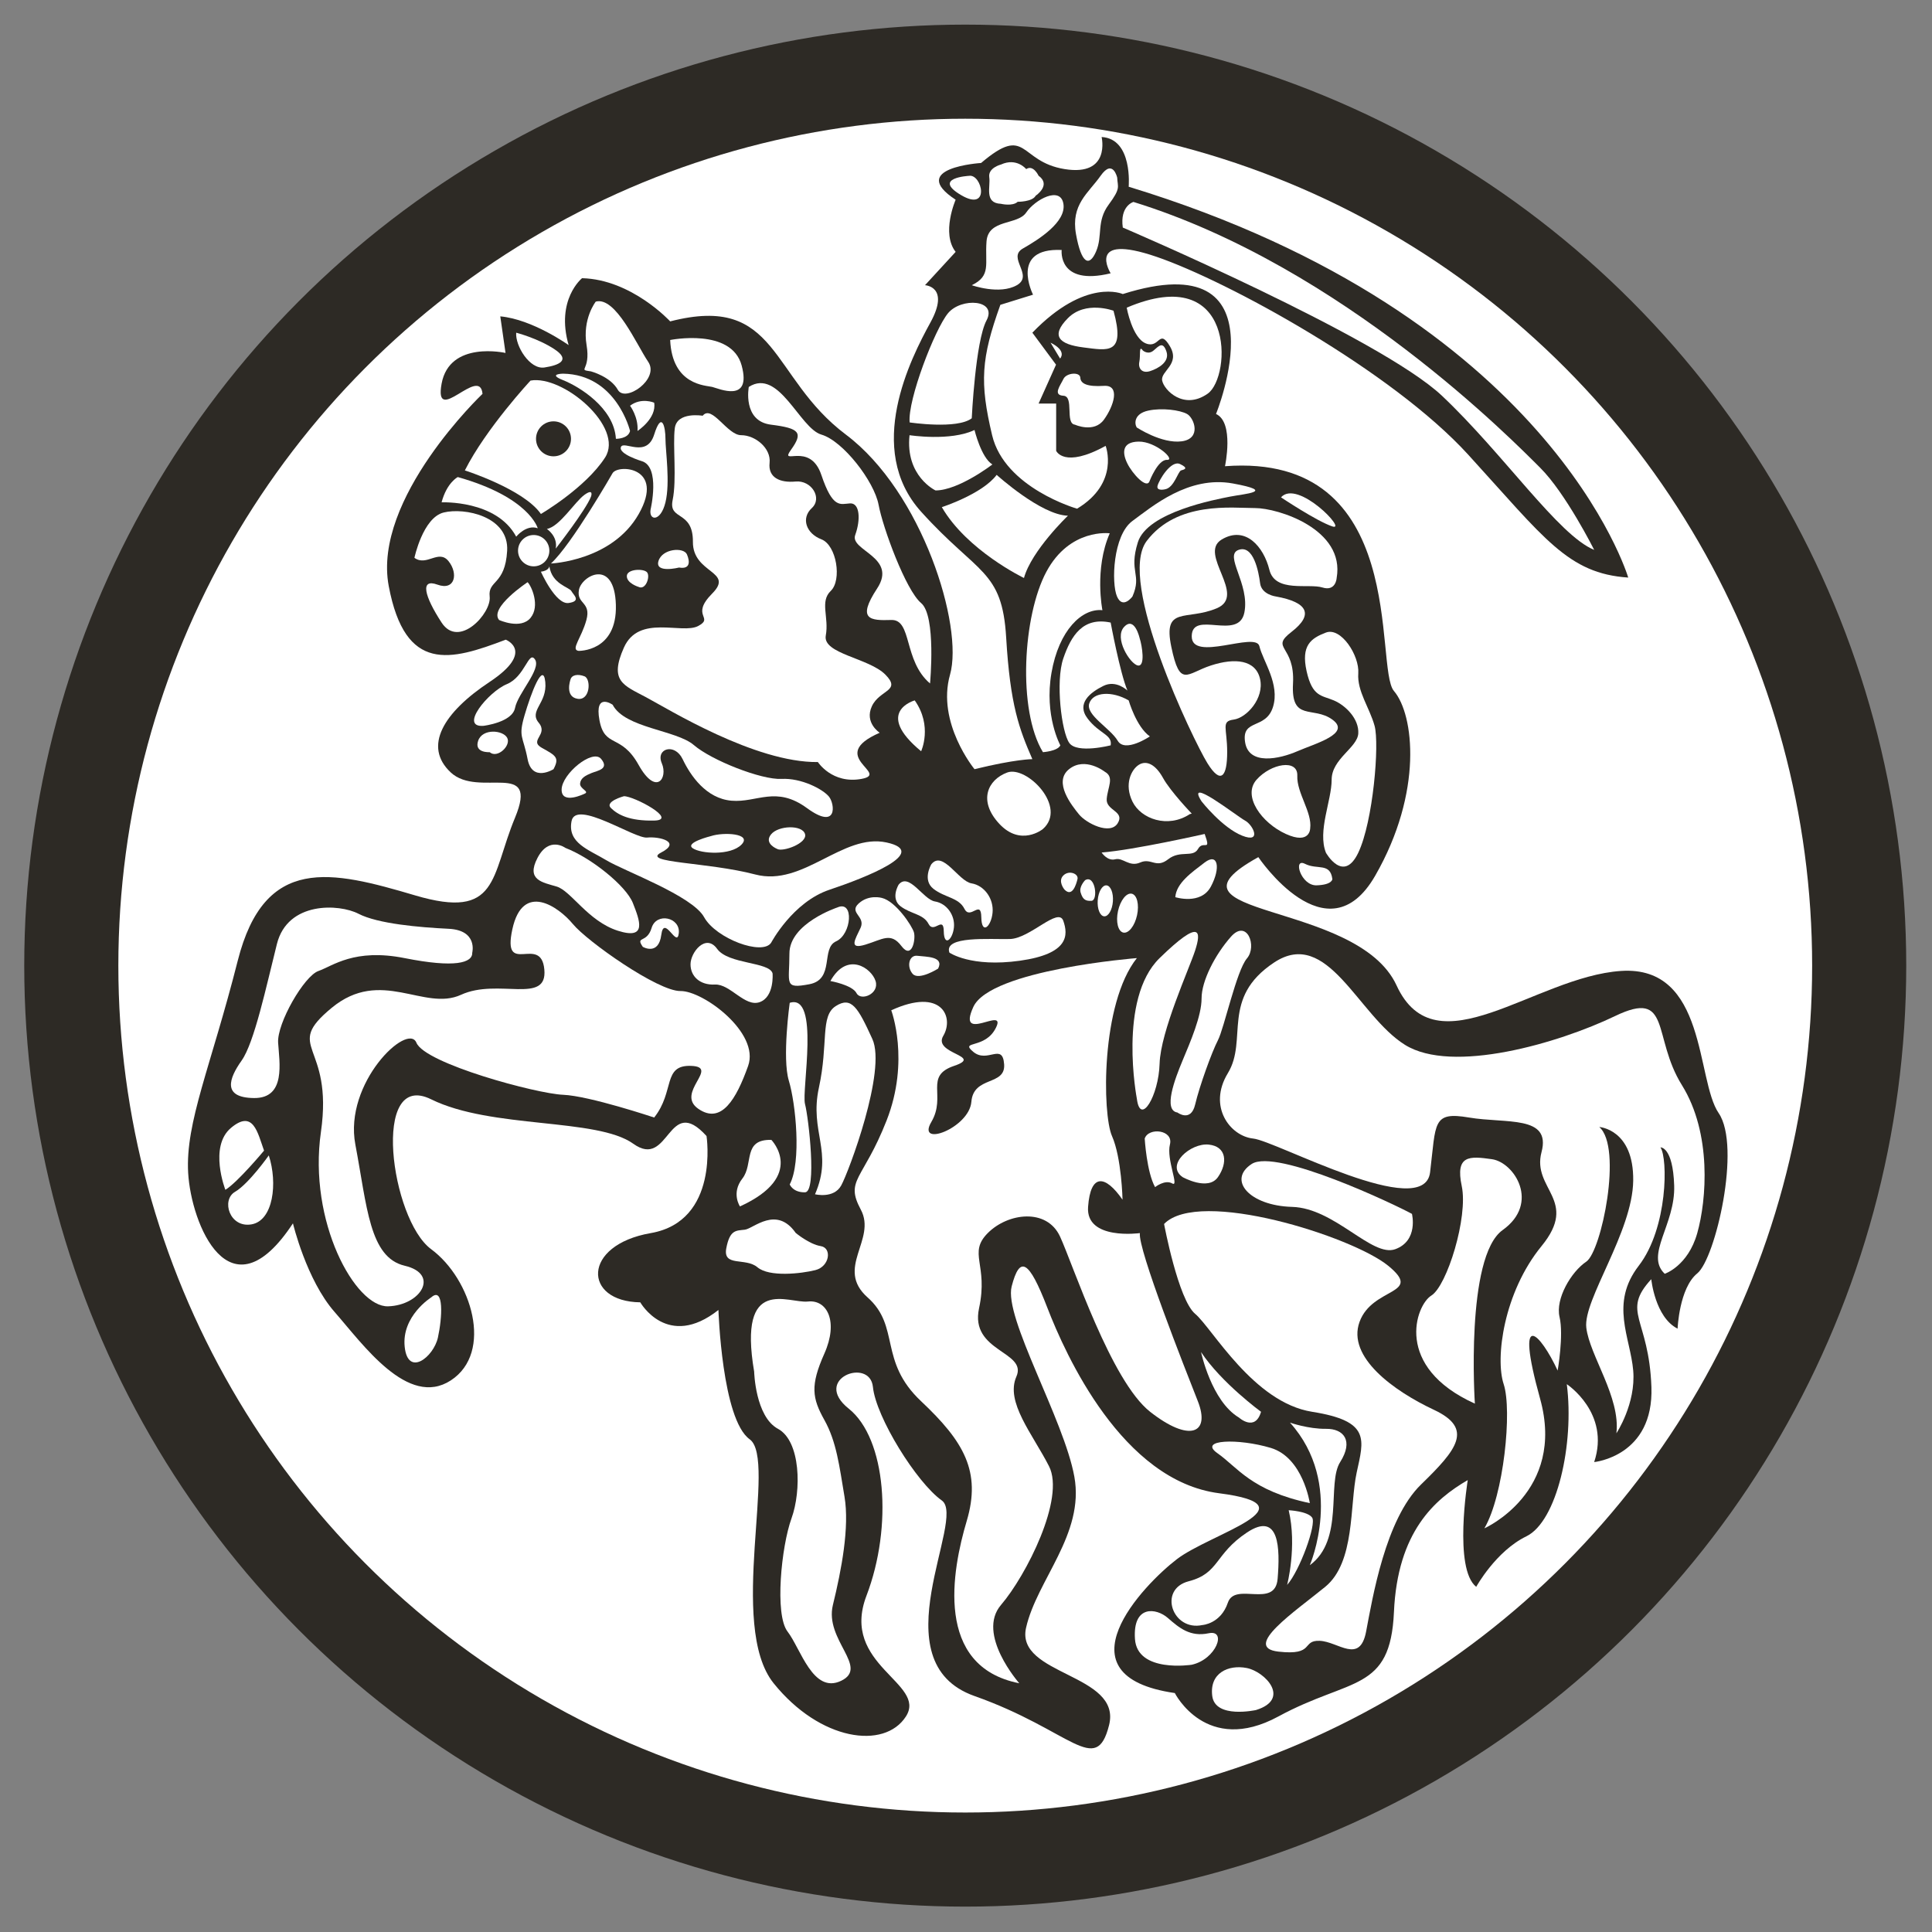 <?xml version="1.0" encoding="utf-8"?>
<!-- Generator: Adobe Illustrator 16.0.0, SVG Export Plug-In . SVG Version: 6.00 Build 0)  -->
<!DOCTYPE svg PUBLIC "-//W3C//DTD SVG 1.1//EN" "http://www.w3.org/Graphics/SVG/1.1/DTD/svg11.dtd">
<svg version="1.1" id="Layer_1" xmlns="http://www.w3.org/2000/svg" xmlns:xlink="http://www.w3.org/1999/xlink" x="0px" y="0px"
	 width="450px" height="450px" viewBox="0 0 450 450" enable-background="new 0 0 450 450" xml:space="preserve">
<rect x="0" y="0" width="450" height="450" fill="#808080" stroke="none"/>
<g>
	<circle fill-rule="evenodd" clip-rule="evenodd" fill="#2D2A25" cx="224.823" cy="224.912" r="219.177"/>
	<circle fill-rule="evenodd" clip-rule="evenodd" fill="#FFFFFF" cx="224.824" cy="224.912" r="197.259"/>
	<path fill-rule="evenodd" clip-rule="evenodd" fill="#2D2A25" d="M112.387,91.737c0,0-25.686,24.366-21.844,44.763
		s14.411,17.376,27.257,12.494c0,0,6.971,2.726-3.774,9.85s-15.527,15.009-9.033,21.076s20.664-3.193,14.963,10.543
		s-3.722,23.875-23.265,18.092s-35.046-9.514-41.318,15.214s-12.223,37.622-11.548,49.426s9.639,34.184,24.407,11.744
		c0,0,3.134,13.165,9.702,20.645s17.079,22.453,27.073,15.935s4.832-23.608-4.587-30.563s-14.081-41.859,0-34.907
		s38.595,4.253,47.088,10.353s7.987-11.826,17.056-1.797c0,0,3.07,19.822-12.996,22.609s-15.806,15.959-2.436,16.123
		c0,0,6.327,11.163,18.206,1.781c0,0,0.806,25.478,7.281,30.123s-5.238,43.377,5.573,56.818s25.821,15.531,30.816,7.736
		s-15.378-11.936-9.192-28.115s4.581-36.623-4.12-43.569s4.924-12.073,5.626-5.056s10.165,22.262,16.047,26.437
		s-14.903,37.587,7.615,45.548s28.285,18.876,31.336,6.804s-21.842-11.556-19.33-22.699s13.664-21.799,11.25-35.182
		s-16.478-37.091-14.602-44.339s3.991-6.228,8.286,4.911s17.498,40.37,40.037,43.274s-2.039,9.387-9.828,15.345
		s-28.219,27.188-0.495,31.19c0,0,7.31,14.578,24.125,5.451s26.082-5.616,26.914-24.322s9.499-26.266,17.192-30.732
		c0,0-3.368,20.653,1.971,24.862c0,0,4.564-8.302,11.685-11.766s11.188-21.479,9.414-35.435c0,0,10.188,6.688,6.375,18.143
		c0,0,13.91-1.324,13.332-17.49s-7.104-17.39-0.034-25.105c0,0,0.869,8.859,6.131,11.521c0,0,0.373-9.461,4.585-12.876
		s10.295-29.553,4.984-37.323s-2.701-34.464-22.756-33.117s-43.078,23.353-52.271,3.37s-57.769-15.72-32.194-29.879
		c0,0,16.009,23.824,27.21,4.34s9.053-37.578,4.377-43.031s3.762-55.604-39.354-52.362c0,0,2.201-10.21-2.09-12.167
		c0,0,16.306-39.94-21.713-27.932c0,0-8.609-3.922-21.064,9l5.513,7.447L241.907,94H246v11c0,0,1.801,4.203,11.525-1.148
		c0,0,3.338,8.619-6.656,14.634c0,0-16.867-4.809-19.787-17.121s-2.57-17.862,1.92-30.364l7.611-2.364c0,0-5.55-10.972,6.669-10.411
		c0,0-0.979,8.442,11.409,5.432c0,0-5.936-9.53,10.686-3.844s54.766,26.542,72.594,46.084s23.223,27.679,37.273,28.629
		c0,0-17.965-61.038-116.354-91.033c0,0,1.007-11.164-6.303-11.583c0,0,2.197,9.219-8.612,7.475s-8.633-10.601-19.459-1.426
		c0,0-17.342,1.083-5.929,8.562c0,0-3.413,7.808,0,12.143l-7.139,7.764c0,0,5.874,0.278,1.273,8.669
		c-4.6,8.391-15.387,29.446-2.172,44.094s18.868,13.458,19.805,29.29s3.046,21.313,6.1,28.337c0,0-3.989-0.001-13.472,2.34
		c0,0-8.894-10.799-5.701-22.03s-6.426-42.51-24.263-55.905s-15.665-32.871-40.922-26.366c0,0-8.961-9.768-20.528-10.063
		c0,0-6.18,4.974-3.124,15.589c0,0-8.398-6.009-15.921-6.697l1.222,8.521c0,0-13.036-2.969-14.89,7.161
		S111.773,84.983,112.387,91.737z"/>
	<path fill-rule="evenodd" clip-rule="evenodd" fill="#FFFFFF" d="M110,221.877c0,0,1.333-5.211-5.5-5.544s-16.5-1.167-21-3.5
		s-16.5-2.933-19,7.034s-5.276,23.01-8.221,27.155s-4.612,8.657,2.888,8.734s5.895-8.353,5.614-12.888s6.052-15.536,9.386-16.702
		s8.35-5.334,20.092-3S110.1,224.273,110,221.877z"/>
	<path fill-rule="evenodd" clip-rule="evenodd" fill="#FFFFFF" d="M61.5,268c0,0-6.184,7.424-9.008,9.129
		c0,0-3.908-10.033,1.3-14.414S60,263.833,61.5,268z"/>
	<path fill-rule="evenodd" clip-rule="evenodd" fill="#FFFFFF" d="M62.606,269.116c0,0-4.642,6.599-7.874,8.491
		s-1.296,8.427,3.819,7.576S64.713,275.566,62.606,269.116z"/>
	<path fill-rule="evenodd" clip-rule="evenodd" fill="#FFFFFF" d="M152.369,260.293c0,0-15.092-5.051-21.23-5.297
		s-32.159-7.26-34.148-12.128s-16.951,9.325-14.22,23.729s3.247,26.28,11.489,28.217s3.767,9.222-3.871,9.454
		S71.75,284.568,74.75,263.659s-9-19.409,2.5-28.909s21.516,0.908,30.133-3.046s20.187,2.401,19.402-5.901s-9.873,1.881-7.454-9.336
		s10.811-5.236,14.115-1.227s19.804,15.676,25.054,15.593s18.51,9.694,15.755,17.431s-6.24,13.736-11.623,9.986
		s5.118-9.723-1.632-9.986S157.23,254.186,152.369,260.293z"/>
	<path fill-rule="evenodd" clip-rule="evenodd" fill="#FFFFFF" d="M100.419,302.201c0,0-6.902,4.323-6.161,11.477
		s6.742,2.397,7.742-2.142S103.467,299.498,100.419,302.201z"/>
	<path fill-rule="evenodd" clip-rule="evenodd" fill="#FFFFFF" d="M96.528,129.927c0,0,1.973-9.349,6.806-10.553
		s15.246,0.868,14.79,8.916s-4.515,6.786-4.069,10.667s-7.179,12.221-11.2,6.051s-5.085-10.337-0.97-8.837s4.896-2.596,2.589-5.464
		S99.389,132.016,96.528,129.927z"/>
	<path fill-rule="evenodd" clip-rule="evenodd" fill="#FFFFFF" d="M116.25,144.407c0,0,5.018,2.3,7.321-0.491
		s0.205-7.461-0.683-8.313C122.888,135.603,113.875,141.564,116.25,144.407z"/>
	<path fill-rule="evenodd" clip-rule="evenodd" fill="#FFFFFF" d="M343.526,326.934c0,0-2.276-34.184,6.474-40.434
		s2.75-15.75-2.5-16.5s-8.563-0.98-7.031,6.26s-3.447,23.262-7.083,25.501S324.553,318.367,343.526,326.934z"/>
	<circle fill-rule="evenodd" clip-rule="evenodd" fill="#FFFFFF" cx="124.308" cy="128.263" r="3.648"/>
	<path fill-rule="evenodd" clip-rule="evenodd" fill="#FFFFFF" d="M142.67,110.225c0,0-9.559,16.673-14.344,21.025
		c0,0,14.241-0.571,20.453-11.536S143.948,108.04,142.67,110.225z"/>
	<path fill-rule="evenodd" clip-rule="evenodd" fill="#FFFFFF" d="M106.625,111.117c0,0-2.541,1.269-3.771,5.888
		c0,0,12.779-0.589,17.379,7.994c0,0,2.35-2.916,5.017-1.958C125.25,123.042,123.333,115.818,106.625,111.117z"/>
	<path fill-rule="evenodd" clip-rule="evenodd" fill="#FFFFFF" d="M134.731,151.601c0,0,9.04,0.286,8.717-10.72
		s-8.01-6.797-8.604-3.464s2.907,2.73,1.74,6.99S132.878,151.285,134.731,151.601z"/>
	<path fill-rule="evenodd" clip-rule="evenodd" fill="#FFFFFF" d="M127.957,131.912c0,0-0.063,0.998-1.968,1.251
		c0,0,3.425,7.725,6.456,7.287s1.134-1.866,0.637-2.783S128.58,136.073,127.957,131.912z"/>
	<path fill-rule="evenodd" clip-rule="evenodd" fill="#FFFFFF" d="M132.854,158.358c0,0-1.354,3.9,1.646,4.4s3.199-4.63,1.641-5.232
		S133.113,157.17,132.854,158.358z"/>
	<path fill-rule="evenodd" clip-rule="evenodd" fill="#FFFFFF" d="M175.657,319.485c0,0,0.263,10.468,5.553,13.317
		s5.495,14.387,3.143,20.868s-3.975,22.398-0.914,26.357s5.917,14.625,12.489,11.459S192,381.988,194,373.821
		s3.897-18.124,2.699-25.23s-1.845-12.766-4.688-17.853s-3.323-8.007,0-15.464s0.657-12.623-3.843-12.123
		S171.813,296.819,175.657,319.485z"/>
	<path fill-rule="evenodd" clip-rule="evenodd" fill="#FFFFFF" d="M185.333,287.167c0,0,3.166,2.652,5.833,3.076
		s2.083,4.756-1.25,5.59s-10.753,1.668-13.501-0.666s-8.082,0-7.249-4.417s2.333-4.083,4.333-4.333S180.833,280.751,185.333,287.167
		z"/>
	<path fill-rule="evenodd" clip-rule="evenodd" fill="#FFFFFF" d="M179.667,265.501c0,0,8.208,8.417-7.313,15.5
		c0,0-2.104-3.083,0.563-6.5S172.917,265.335,179.667,265.501z"/>
	<path fill-rule="evenodd" clip-rule="evenodd" fill="#FFFFFF" d="M195.037,211.363c0,0-11.168,3.698-11.165,10.73
		s-1.372,8.282,4.628,7.157s2.625-8.375,6.25-10S198.984,209.602,195.037,211.363z"/>
	<path fill-rule="evenodd" clip-rule="evenodd" fill="#FFFFFF" d="M179.62,219.566c0,0,5.005-9.457,13.567-12.324
		s23.563-8.783,13.313-11.013s-19.388,10.393-30.569,7.457s-26.692-2.674-21.937-5.118s-0.314-3.774-3.279-3.484
		s-16.59-8.959-17.59-3.834s3.99,6.625,8.12,9.125s20.005,8.251,22.755,13.25S177.616,222.666,179.62,219.566z"/>
	<path fill="#FFFFFF" d="M163.667,96.833c0,0-5.986-1.019-6.493,2.907s0.493,11.926-0.507,16.759s4.782,2.256,4.724,9.711
		s9.723,6.763,4.5,12.026s0.541,5.537-3.258,7.566s-13.825-2.803-17.312,5.03s-0.077,8.777,5.135,11.555
		s25.378,15.278,40.045,15.111c0,0,3.324,5.176,10.162,3.921s-8.365-5.242,4.236-10.749c0,0-3.615-2.318-1.819-6.183
		s6.974-3.482,3.135-7.361s-14.658-4.831-13.874-9.105s-1.452-7.897,1.167-10.398s1.367-10.641-2.195-12.008
		s-4.779-4.918-2.233-7.268s-0.09-6.533-3.772-6.191s-6.432-0.929-6.057-4.356s-3.375-6.448-6.625-6.438
		S165.834,94.167,163.667,96.833z"/>
	<path fill="#FFFFFF" d="M158.174,132.19c0,0-5.687,1.423-4.805-1.508s5.89-3.288,6.636-1.547S160.723,132.63,158.174,132.19z"/>
	<path fill="#FFFFFF" d="M148.732,136.698c0,0-2.732-0.818-2.732-2.508s3.931-1.822,4.715-0.881S150.424,137.536,148.732,136.698z"
		/>
	<path fill="#FFFFFF" d="M216.625,159.193c0,0,1.474-15.757-2.076-18.725s-8.893-17.458-9.909-22.9s-8.267-14.87-13.329-16.344
		s-9.868-15.605-16.902-11.102c0,0-1.521,7.955,5.16,8.792s7.556,1.836,4.681,5.836s4.374-2.107,7.062,5.884
		s4.438,6.741,6.688,6.616s2.515,3.729,1.195,7.365s9.919,5.121,5.112,12.44s-1.612,7.509,3.291,7.352
		S210.375,153.887,216.625,159.193z"/>
	<path fill="#FFFFFF" d="M213.056,163.137c0,0-9.625,2.663,1.493,11.845C214.549,174.982,217.279,169.109,213.056,163.137z"/>
	<path fill="#FFFFFF" d="M137.657,86.505c0,0,4.521,1.199,6.245,4.285s9.802-2.494,7.075-6.517S143.406,69,138.766,70.25
		c0,0-3.172,4.014-2.141,10.134S134.313,86.01,137.657,86.505z"/>
	<path fill="#FFFFFF" d="M156.096,79.193c0,0,14.279-2.898,16.654,5.954s-5.344,5.347-6.859,4.975S156.566,89.762,156.096,79.193z"
		/>
	<path fill="#FFFFFF" d="M146.75,94.5c0,0,1.977,2.625,1.738,5.875c0,0,4.499-2.917,3.88-6.583
		C152.369,93.792,149.375,92.5,146.75,94.5z"/>
	<path fill="#FFFFFF" d="M120.233,77.492c0,0,5.017,1.286,8.892,3.834s1.131,3.739-2.31,4.269S119.977,80.51,120.233,77.492z"/>
	<path fill="#FFFFFF" d="M183.942,233.577c0,0-1.799,12.868-0.204,18.146s2.979,18.862,0.204,24.153c0,0,0.724,1.887,3.558,1.839
		s0.833-17.434,0-20.574S191.051,231.32,183.942,233.577z"/>
	<path fill="#FFFFFF" d="M189.833,278.167c0,0,4.355,1.093,6.094-2.037s10.614-26.797,7.26-34.13s-4.854-9.999-8.521-7.666
		s-1.668,8.63-3.926,19S194.167,268.167,189.833,278.167z"/>
	<path fill-rule="evenodd" clip-rule="evenodd" fill="#FFFFFF" d="M123.571,88.644c0,0-10.356,11.123-15.297,20.926
		c0,0,13.702,4.358,17.714,10.144c0,0,10.367-6.055,14.939-13.135S131.143,87.288,123.571,88.644z M128.922,106.285
		c-2.25,0-4.074-1.823-4.074-4.073c0-2.25,1.824-4.073,4.074-4.073c2.25,0,4.073,1.824,4.073,4.073
		C132.996,104.462,131.172,106.285,128.922,106.285z"/>
	<path fill-rule="evenodd" clip-rule="evenodd" fill="#FFFFFF" d="M127.375,123.204c0,0,2.597,1.676,2.066,4.577
		c0,0,6.997-8.958,8.215-12.119c0,0,0.75-2.037-1.516-0.412S130.375,122.658,127.375,123.204z"/>
	<path fill-rule="evenodd" clip-rule="evenodd" fill="#FFFFFF" d="M151.534,118.669c0,0,2.358-9.997-2.088-11.271
		c0,0-5.446-1.645-4.821-3.272s5.987,2.696,7.744-2.903s2.631-1.8,2.631,0.988s1.125,10.174,0,14.793
		S151.091,121.298,151.534,118.669z"/>
	<path fill="#FFFFFF" d="M259.357,72.375c0,0-6.482-2.441-10.607,1.717s-2.072,6.12,3.589,6.827S262.215,82.75,259.357,72.375z"/>
	<path fill="#FFFFFF" d="M262.431,71.663c0,0,1.274,7.087,4.484,8.337s3.06-3.596,5.572,0.64s-2.228,5.773-1.795,8.004
		s5.048,6.972,10.615,3.039S287.861,60.826,262.431,71.663z"/>
	<path fill="#FFFFFF" d="M266.175,81.625c0,0,1.235,1.125,2.53,0s2.17-2.125,2.982,0.25s-1.848,3.938-3.799,4.563
		s-2.826-0.704-2.514-2.165S265.225,80.25,266.175,81.625z"/>
	<path fill="#FFFFFF" d="M244.688,79.813l2.224,3.697C246.911,83.509,248.671,81.795,244.688,79.813z"/>
	<path fill="#FFFFFF" d="M250.375,98.914c0,0,4.438,2.024,6.75-1.164s3.875-8.125,0-7.875s-5.438-0.501-5.5-1.907
		s-3.246-1.16-3.936,0.311s-2.561,3.758,0,3.896S248,98.64,250.375,98.914z"/>
	<path fill="#FFFFFF" d="M264.75,99.547c0,0,5.827,3.867,10.497,3.244s2.904-5.443,1.245-6.367s-5.857-1.478-9.05-0.784
		S264.167,98.51,264.75,99.547z"/>
	<path fill="#FFFFFF" d="M267.773,112.018c0,0,1.935-5.01,4.042-4.907s-2.616-4.321-6.616-4.252c-4,0.068-3.794,2.727-2.609,5.114
		C263.774,110.36,267.136,114.056,267.773,112.018z"/>
	<path fill-rule="evenodd" clip-rule="evenodd" fill="#FFFFFF" d="M271.386,113.962c0,0-2.104,0.525-1.77-0.812
		s3.14-6.064,5.246-5.061c2.106,1.002,0.961,1.277,0.245,1.474C274.391,109.76,273.49,113.58,271.386,113.962z"/>
	<path fill-rule="evenodd" clip-rule="evenodd" fill="#FFFFFF" d="M345.738,355.979c0,0,19.032-8.412,12.98-30.195
		s0.15-15.066,4.091-6.55c0,0,1.44-8.233,0.44-12.483s2.711-10.527,6.23-12.889S378,267.25,372.5,262.5c0,0,8.061,0.5,7.905,12.5
		s-11.694,27.729-10.925,34.239s8,16.188,7.01,24.6c0,0,4.574-6.872,3.917-14.605s-5.509-15.606,1.292-24.42
		s6.801-25.063,5.051-27.563c0,0,2.896-0.24,3.198,8.88s-6.853,16.153-2.202,20.559c0,0,5.406-1.763,7.58-9.476
		S398.75,264,391.75,252.75s-2.348-22.453-15.549-16.102s-37.973,13.574-48.962,6.713s-17.989-27.467-30.489-19.164
		s-6.01,17.963-10.755,25.758s0.546,14.678,5.9,15.236s39.792,19.424,41.198,7.866s0.469-14.222,9.063-12.765
		s19.195-0.607,16.895,8.05s8.801,11.144,0,21.9s-10.83,26.062-8.815,32.159S350.244,348.318,345.738,355.979z"/>
	<path fill-rule="evenodd" clip-rule="evenodd" fill="#FFFFFF" d="M193.418,228.5c0,0,5.091,0.906,6.086,2.828
		s5.372,0.172,4.434-2.828S197.336,221.5,193.418,228.5z"/>
	<path fill="#FFFFFF" d="M207.59,235.318c0,0,4.41,11.682-1.09,25.682s-9.75,13.75-6,20.75s-6.08,13.652,1.585,20.451
		s2.484,14.783,12.45,24.166s14.057,16.383,10.636,27.883s-7.629,33.904,12.24,37.816c0,0-10.093-11.443-4.252-18.255
		s15.001-24.804,11.171-32.308s-10.21-14.943-7.594-20.869s-10.904-5.721-8.695-15.928s-2.658-12.781,2.025-17.494
		s13.756-5.898,16.845,0.819s11.866,33.636,20.978,40.802S282,333.984,279,326.367s-14-35.441-13.5-39.154
		c0,0-12.633,1.752-12.066-6.105s3.986-7.49,8.026-1.674c0,0-0.204-9.727-2.457-14.83s-2.653-30.787,5.797-41.445
		c0,0-34.149,2.689-38.1,11.391s7.8-0.4,5.3,4.775s-8.6,2.92-5.3,5.673s6.813-2.226,7.182,2.889s-7.13,2.624-7.631,8.744
		s-12.895,10.765-9.323,4.692s-1.751-10.682,5.298-13.059s-5.053-2.75-2.515-7.007S219.43,229.887,207.59,235.318z"/>
	<path fill="#FFFFFF" d="M305.082,350.107c0,0-1.582-10.607-9.082-12.857s-17.074-2.004-12.412,1.248
		S291.414,347.215,305.082,350.107z"/>
	<path fill="#FFFFFF" d="M271.136,285.086c0,0,3.289,17.626,7.243,20.937s13.542,20.646,27.248,22.812s12.028,6.479,10.367,14.156
		s-0.325,20.882-7.326,26.612s-19.478,14.115-10.906,15.09s5.312-2.67,9.608-2.515s9.348,5.546,10.822-2.149
		s4.475-26.192,12.808-34.276s12.333-12.997,3-17.374s-20.333-12.282-17.333-20.496s14.999-6.256,6.666-13.068
		S279.271,276.672,271.136,285.086z"/>
	<path fill="#FFFFFF" d="M279.749,314.926c0,0,2.403,11.432,8.827,15.253c0,0,3.748,3.401,5.145-1.345
		C293.721,328.834,284.498,322.102,279.749,314.926z"/>
	<path fill="#FFFFFF" d="M300.465,331.358c0,0,4.26,1.497,8.397,1.444s6.442,2.787,3.29,7.742s1.012,18.09-7.07,24.022
		C305.082,364.567,313.29,345.643,300.465,331.358z"/>
	<path fill="#FFFFFF" d="M300.159,351.76c0,0,4.428,0.216,5.468,1.729s-2.871,12.325-5.832,15.669
		C299.795,369.157,302.151,360.186,300.159,351.76z"/>
	<path fill="#FFFFFF" d="M280.043,378.506c0,0,4.28-0.261,5.952-5.214s11.004,1.491,11.588-5.564s0.452-15.825-7.148-10.773
		s-6.369,9.487-13.568,11.353S273.086,380.006,280.043,378.506z"/>
	<path fill="#FFFFFF" d="M292.541,398.302c0,0-9.491,2.1-10.183-3.263s3.742-7.361,8.025-6.528S300.748,395.76,292.541,398.302z"/>
	<path fill="#FFFFFF" d="M277.567,387.752c0,0-12.68,1.972-13.213-6.009s4.979-7.232,7.646-4.899s5.217,4.479,9.525,3.573
		S283.301,386.493,277.567,387.752z"/>
	<path fill="#FFFFFF" d="M328.871,282.737c0,0,1.56,6.224-3.871,8.218s-14.098-9.572-24.049-9.848s-15.117-6.278-9.41-9.996
		S325.075,280.643,328.871,282.737z"/>
	<path fill="#FFFFFF" d="M275.443,274.166c0,0,5.932,3.334,8.244,0s2.03-7.139-2.162-7.569S271.387,271.333,275.443,274.166z"/>
	<path fill="#FFFFFF" d="M266.625,265.191c0,0,0.455,7.809,2.415,11.309c0,0,2.294-1.83,4.002-0.853s-1.417-5.63-0.542-9.076
		S267.5,262.508,266.625,265.191z"/>
	<path fill="#FFFFFF" d="M264.8,255.933c0,0-4.487-23.241,5.294-32.774s9.664-6.063,8.285-1.798s-8.066,18.89-8.285,26.39
		S265.603,262.345,264.8,255.933z"/>
	<path fill="#FFFFFF" d="M274.25,259.125c0,0,3.133,2.375,4.129-1.875s3.871-12.205,5.309-14.978s4.314-16.183,6.751-19.04
		s-0.001-9.263-3.72-5.06s-6.852,10.298-6.848,14.375s-2.609,10.12-4.428,14.474S270.875,258.625,274.25,259.125z"/>
	<path fill="#FFFFFF" d="M131.694,197.493c0,0-3.811-2.834-6.502,2.334s1.141,5.677,4.475,6.672s7.303,8.073,14.235,10.284
		s5.089-2.427,3.511-6.441S137.722,199.824,131.694,197.493z"/>
	<path fill="#FFFFFF" d="M179.947,226.734c0,0,0.457,5.434-2.995,6.679s-6.873-4.261-10.412-4.091s-5.702-1.927-5.704-4.712
		s3.551-7.269,6.191-3.61S179.227,223.977,179.947,226.734z"/>
	<path fill="#FFFFFF" d="M149.72,220.539c0,0,3.664,2.145,4.305-2.785s3.684,3.298,4.079-0.399s-5.223-4.917-6.331-1.224
		S147.94,217.92,149.72,220.539z"/>
	<path fill="#FFFFFF" d="M128.922,179.159c0,0-4.979,3.143-6.034-2.34s-2.216-5.027-0.719-10.172s4.352-12.744,4.841-7.777
		s-3.893,6.633-1.535,9.466s-2.44,4.109,0.792,5.888S130.345,176.481,128.922,179.159z"/>
	<path fill="#FFFFFF" d="M221.131,221.877c0,0,4.961,3.499,16.415,1.894s11.278-5.985,10.116-9.295s-7.723,4.125-12.442,4.241
		S219.762,217.921,221.131,221.877z"/>
	<path fill="#FFFFFF" d="M218.5,225.61c0,0-4.526,2.87-5.951,1.192s-0.811-4.428,1.132-4.178S220,222.721,218.5,225.61z"/>
	<path fill="#FFFFFF" d="M216.928,201.301c0,0-2.195,3.646,0.501,5.735s5.862,1.983,7.216,4.661s3.86-2.316,3.92,1.931
		s2.304,2.197,2.619-1.028s-1.876-6.35-4.905-6.85S219.606,197.977,216.928,201.301z"/>
	<path fill="#FFFFFF" d="M209.318,206.04c0,0-1.981,3.216,0.452,5.059s5.292,1.749,6.515,4.111c1.223,2.361,3.485-2.043,3.539,1.703
		s2.079,1.938,2.364-0.907c0.285-2.844-1.693-5.6-4.428-6.041C215.025,209.522,211.736,203.108,209.318,206.04z"/>
	<path fill="#FFFFFF" d="M205.403,209.143c0,0-3.03-0.88-5.403,1.295s1.688,2.987,0.438,5.681s-2.875,5.117,1.125,3.905
		s5.91-2.959,8.393,0.321s3.357-1.61,2.92-3.165S208.619,209.91,205.403,209.143z"/>
	<path fill="#FFFFFF" d="M226.34,66.429c0,0,6.465,2.304,10.5,0s-2.34-6.413,1.41-8.546s10.129-6.191,9.439-10.412
		s-6.643-0.967-8.666,2.031s-8.838,1.455-9.243,6.727S230.93,64.233,226.34,66.429z"/>
	<path fill="#FFFFFF" d="M225.68,40.959c0,0-8.68,0.449-1.805,4.495S228.729,40.404,225.68,40.959z"/>
	<path fill="#FFFFFF" d="M233.151,38.321c0,0-3.062,0.755-2.731,2.967s-1.242,6.029,2.731,6.183c0,0,2.679,0.654,3.889-0.471
		c0,0,3.425,0.034,4.192-1.42c0,0,3.707-2.459,0.675-4.645c0,0-1.235-2.662-2.884-1.548
		C239.023,39.387,236.803,36.642,233.151,38.321z"/>
	<path fill="#FFFFFF" d="M260.219,41.379c0,0-0.998-4.509-3.858-0.444s-6.985,6.69-5.735,13.627s3.113,7.664,4.682,3.988
		s0.033-6.98,2.926-10.891S260.313,43.633,260.219,41.379z"/>
	<path fill="#FFFFFF" d="M242.875,193.125c0,0-5.109,4.141-10.117-1.242s-2.689-10.267,1.839-11.95S248.75,188,242.875,193.125z"/>
	<path fill="#FFFFFF" d="M277.578,189.5c0,0-4.941-5.13-6.697-8.315s-3.881-4.151-5.631-3.043s-3.455,4.515-1.478,8.562
		S272,193,277.125,189.625"/>
	<path fill="#FFFFFF" d="M257.333,179.758c0,0-4.583-3.607-8.333-0.599s0.666,8.492,2.333,10.542s7.246,4.883,8.998,2.05
		s-2.78-2.917-2.556-5.667S259.621,181.017,257.333,179.758z"/>
	<path fill="#FFFFFF" d="M273.75,208.967c0,0,5.947,1.906,8.286-2.468s1.646-7.97-1.445-5.609S274,205.684,273.75,208.967z"/>
	
		<ellipse transform="matrix(0.977 0.212 -0.212 0.977 51.176 -50.906)" fill="#FFFFFF" cx="262.603" cy="212.818" rx="2.272" ry="4.633"/>
	
		<ellipse transform="matrix(0.997 0.073 -0.073 0.997 15.934 -18.171)" fill="#FFFFFF" cx="257.603" cy="209.818" rx="1.773" ry="3.616"/>
	<path fill="#FFFFFF" d="M252.75,205.006c0,0-1.477,1.507-1.051,2.875s0.934,2.066,2.534,1.937S255.125,203.638,252.75,205.006z"/>
	<path fill="#FFFFFF" d="M247.917,207.176c0,0-1.593-1.907-0.255-3.25s3.608-0.405,3.307,0.834S249.75,209.102,247.917,207.176z"/>
	<path fill="#FFFFFF" d="M280.591,194.245c0,0-16.417,3.726-24.004,4.324c0,0,1.33,2.048,3.163,1.573s3.249,1.888,5.833,0.748
		s3.666,1.477,6.5-0.748s5.769-0.277,6.968-2.417S282.182,198.656,280.591,194.245z"/>
	<path fill="#FFFFFF" d="M262.89,163.137c0,0,1.759,6.159,4.935,8.386c0,0-5.787,3.916-7.493,1.009s-7.53-6.008-6.618-8.708
		S259.029,160.898,262.89,163.137z"/>
	<path fill="#FFFFFF" d="M258.695,145.007c0,0,2.135,11.57,3.907,15.844c0,0-2.603-2.581-5.603-1.091s-6.408,4.055-3.642,7.647
		s5.782,3.678,5.337,6.198c0,0-7.822,2-9.634-0.553s-3.237-14.307-1.399-19.68S252.266,143.64,258.695,145.007z"/>
	<path fill="#FFFFFF" d="M256.775,142.125c0,0-1.938-9.566,1.706-17.908c0,0-9.288-1.25-14.76,8.954s-6.751,32.224-0.799,42.026
		c0,0,3.403-0.223,4.052-1.592c0,0-3.787-6.87-2.068-16.863S252.051,141.625,256.775,142.125z"/>
	<path fill="#FFFFFF" d="M211.875,98.392c0,0,11.057,1.668,14.465-0.967c0,0,0.846-17.911,3.44-22.792s-5.874-5.386-8.952-1.696
		S211.375,93.158,211.875,98.392z"/>
	<path fill="#FFFFFF" d="M211.847,101.365c0,0,9.518,1.476,15.135-1.212c0,0,1.557,6.457,4.162,8.027c0,0-7.834,6.038-13.239,6.054
		C217.905,114.234,210.829,110.924,211.847,101.365z"/>
	<path fill="#FFFFFF" d="M232.143,110.607c0,0,10.342,9.377,16.6,9.51c0,0-8.492,8.133-10.242,14.508
		c0,0-13.265-6.378-19.132-16.501C219.368,118.124,228.785,115.089,232.143,110.607z"/>
	<path fill="#FFFFFF" d="M263.998,47.035c0,0-3.183,0.907-2.479,5.965c0,0,59.935,25.6,74.333,39.175s27.157,32.535,35.469,35.908
		c0,0-6.633-13.218-12.602-19.15S312.807,62.117,263.998,47.035z"/>
	<path fill="#FFFFFF" d="M143.456,102.212c0,0,2.877,0.038,3.294-1.837c0,0-3.141-13.138-15.612-13.34c0,0-3.696,0.045,0,1.505
		S143.04,94.98,143.456,102.212z"/>
	<path fill="#FFFFFF" d="M112.616,169.06c0,0,6.687-0.79,7.348-4.175s6.142-9.041,4.651-11.275s-2.275,3.973-6.57,5.744
		S106.857,169.494,112.616,169.06z"/>
	<path fill="#FFFFFF" d="M114.054,175.196c0,0-3.679,0.242-2.679-2.665s5.746-2.495,6.748-0.701S115.858,176.768,114.054,175.196z"
		/>
	<path fill="#FFFFFF" d="M142.694,164.145c0,0-4.282-3.008-3.071,3.59s5.009,3.049,9.11,10.407s6.9,3.099,5.417-0.355
		s3.01-4.816,4.847-0.968s5.472,9.181,11.404,9.681s10.335-3.563,17.55,1.718s6.521-0.987,5.118-2.686s-6.384-4.356-11.06-4.111
		s-16.273-4.329-20.391-7.875S145.554,169.624,142.694,164.145z"/>
	<path fill="#FFFFFF" d="M136.141,184.88c0,0-5.39,2.653-5.328-0.989S138,174.375,140,176.75s-0.823,2.736-2.224,3.306
		s-2.543,1.173-2.66,2.434S137.434,184.362,136.141,184.88z"/>
	<path fill="#FFFFFF" d="M165.563,194.75c0,0-6.115,1.512-4.214,2.818s8.813,1.755,11.357-0.844S168.546,193.757,165.563,194.75z"/>
	<path fill="#FFFFFF" d="M181,197.724c0,0-3.111-1.231-1.431-3.353s7.264-2.303,7.931-0.129S182.253,198.52,181,197.724z"/>
	<path fill="#FFFFFF" d="M145.32,185.453c0,0-4.574,1.234-3.01,2.766s4.302,3.033,10.058,2.907S147.641,185.405,145.32,185.453z"/>
	<path fill-rule="evenodd" clip-rule="evenodd" fill="#FFFFFF" d="M308.834,198.615c0,0,4.07,7.278,7.535,0
		s4.965-25.332,3.798-29.555s-4.096-8.057-3.798-12.223s-4.035-10.833-7.535-9.5s-5.833,3-4.5,9s3.5,5.601,6.333,6.8
		s5.904,4.366,5.702,7.7s-6.202,5.896-6.202,10.781S306.834,193.56,308.834,198.615z"/>
	<path fill-rule="evenodd" clip-rule="evenodd" fill="#FFFFFF" d="M311.334,134.625c0,0-0.168,3.203-3.334,2.208
		s-11,1.28-12.333-4.107s-5.587-10.387-11.127-7.054s5.981,13-1.112,16s-12.613-0.667-10.604,9s3.581,6.166,9.212,4.333
		s10.464-1.333,11.464,3.167s-3.166,9.041-6.166,9.437s-1.5,1.946-1.5,7.588s-1.449,7.699-4.642,2.503s-21.184-42.362-14.104-51.695
		s19.913-7.667,25.246-7.667S313.334,123.245,311.334,134.625z"/>
	<path fill-rule="evenodd" clip-rule="evenodd" fill="#FFFFFF" d="M305.167,192.944c0,0-0.001,3.876-5.667,1.3
		s-10.166-8.844-6.833-12.627s9.667-4.909,9.5-0.929S305.667,189.22,305.167,192.944z"/>
	<path fill-rule="evenodd" clip-rule="evenodd" fill="#FFFFFF" d="M297.167,138.93c0,0-3.334-0.424-3.667-3.091
		s-1.539-9.013-5.02-7.756s2.688,7.949,1.354,14.603s-12.178-0.68-12.256,5.487s14.923-1.167,15.756,2.333s4.832,8.833,3.166,14.167
		s-7.334,2.667-6.5,8.167s8,3.953,12.167,2.143s12.667-4.102,8.167-7.373s-9.667,0.605-9.167-8.416s-5.499-8.039-0.333-12.03
		S304.682,140.274,297.167,138.93z"/>
	<path fill-rule="evenodd" clip-rule="evenodd" fill="#FFFFFF" d="M263.772,138.93c0,0-2.259,3.091-3.599,0
		s-0.963-14.257,3.599-17.591s13.062-10.625,23.395-8.729s2.666,2.396-0.667,3.063s-19.271,3.593-21.469,10.63
		S266.045,133.688,263.772,138.93z"/>
	<path fill-rule="evenodd" clip-rule="evenodd" fill="#FFFFFF" d="M265.452,148.672c0,0-1.175-5.255-3.612-2.667
		s1.389,8.667,3.191,9S266.002,150.306,265.452,148.672z"/>
	<path fill-rule="evenodd" clip-rule="evenodd" fill="#FFFFFF" d="M298.371,115.84c0,0,8.297,5.553,11.963,6.776
		S302.242,111.507,298.371,115.84z"/>
	<path fill-rule="evenodd" clip-rule="evenodd" fill="#FFFFFF" d="M279.871,186.66c0,0,4.797,6.131,9.463,7.986
		s2.499-2.547,0.666-3.513S275.908,180.486,279.871,186.66z"/>
	<path fill-rule="evenodd" clip-rule="evenodd" fill="#FFFFFF" d="M310.333,204.761c0,0,0.001,1.326-3.666,1.449
		s-5.592-6.468-2.713-5.006S309.833,200.855,310.333,204.761z"/>
</g>
</svg>
